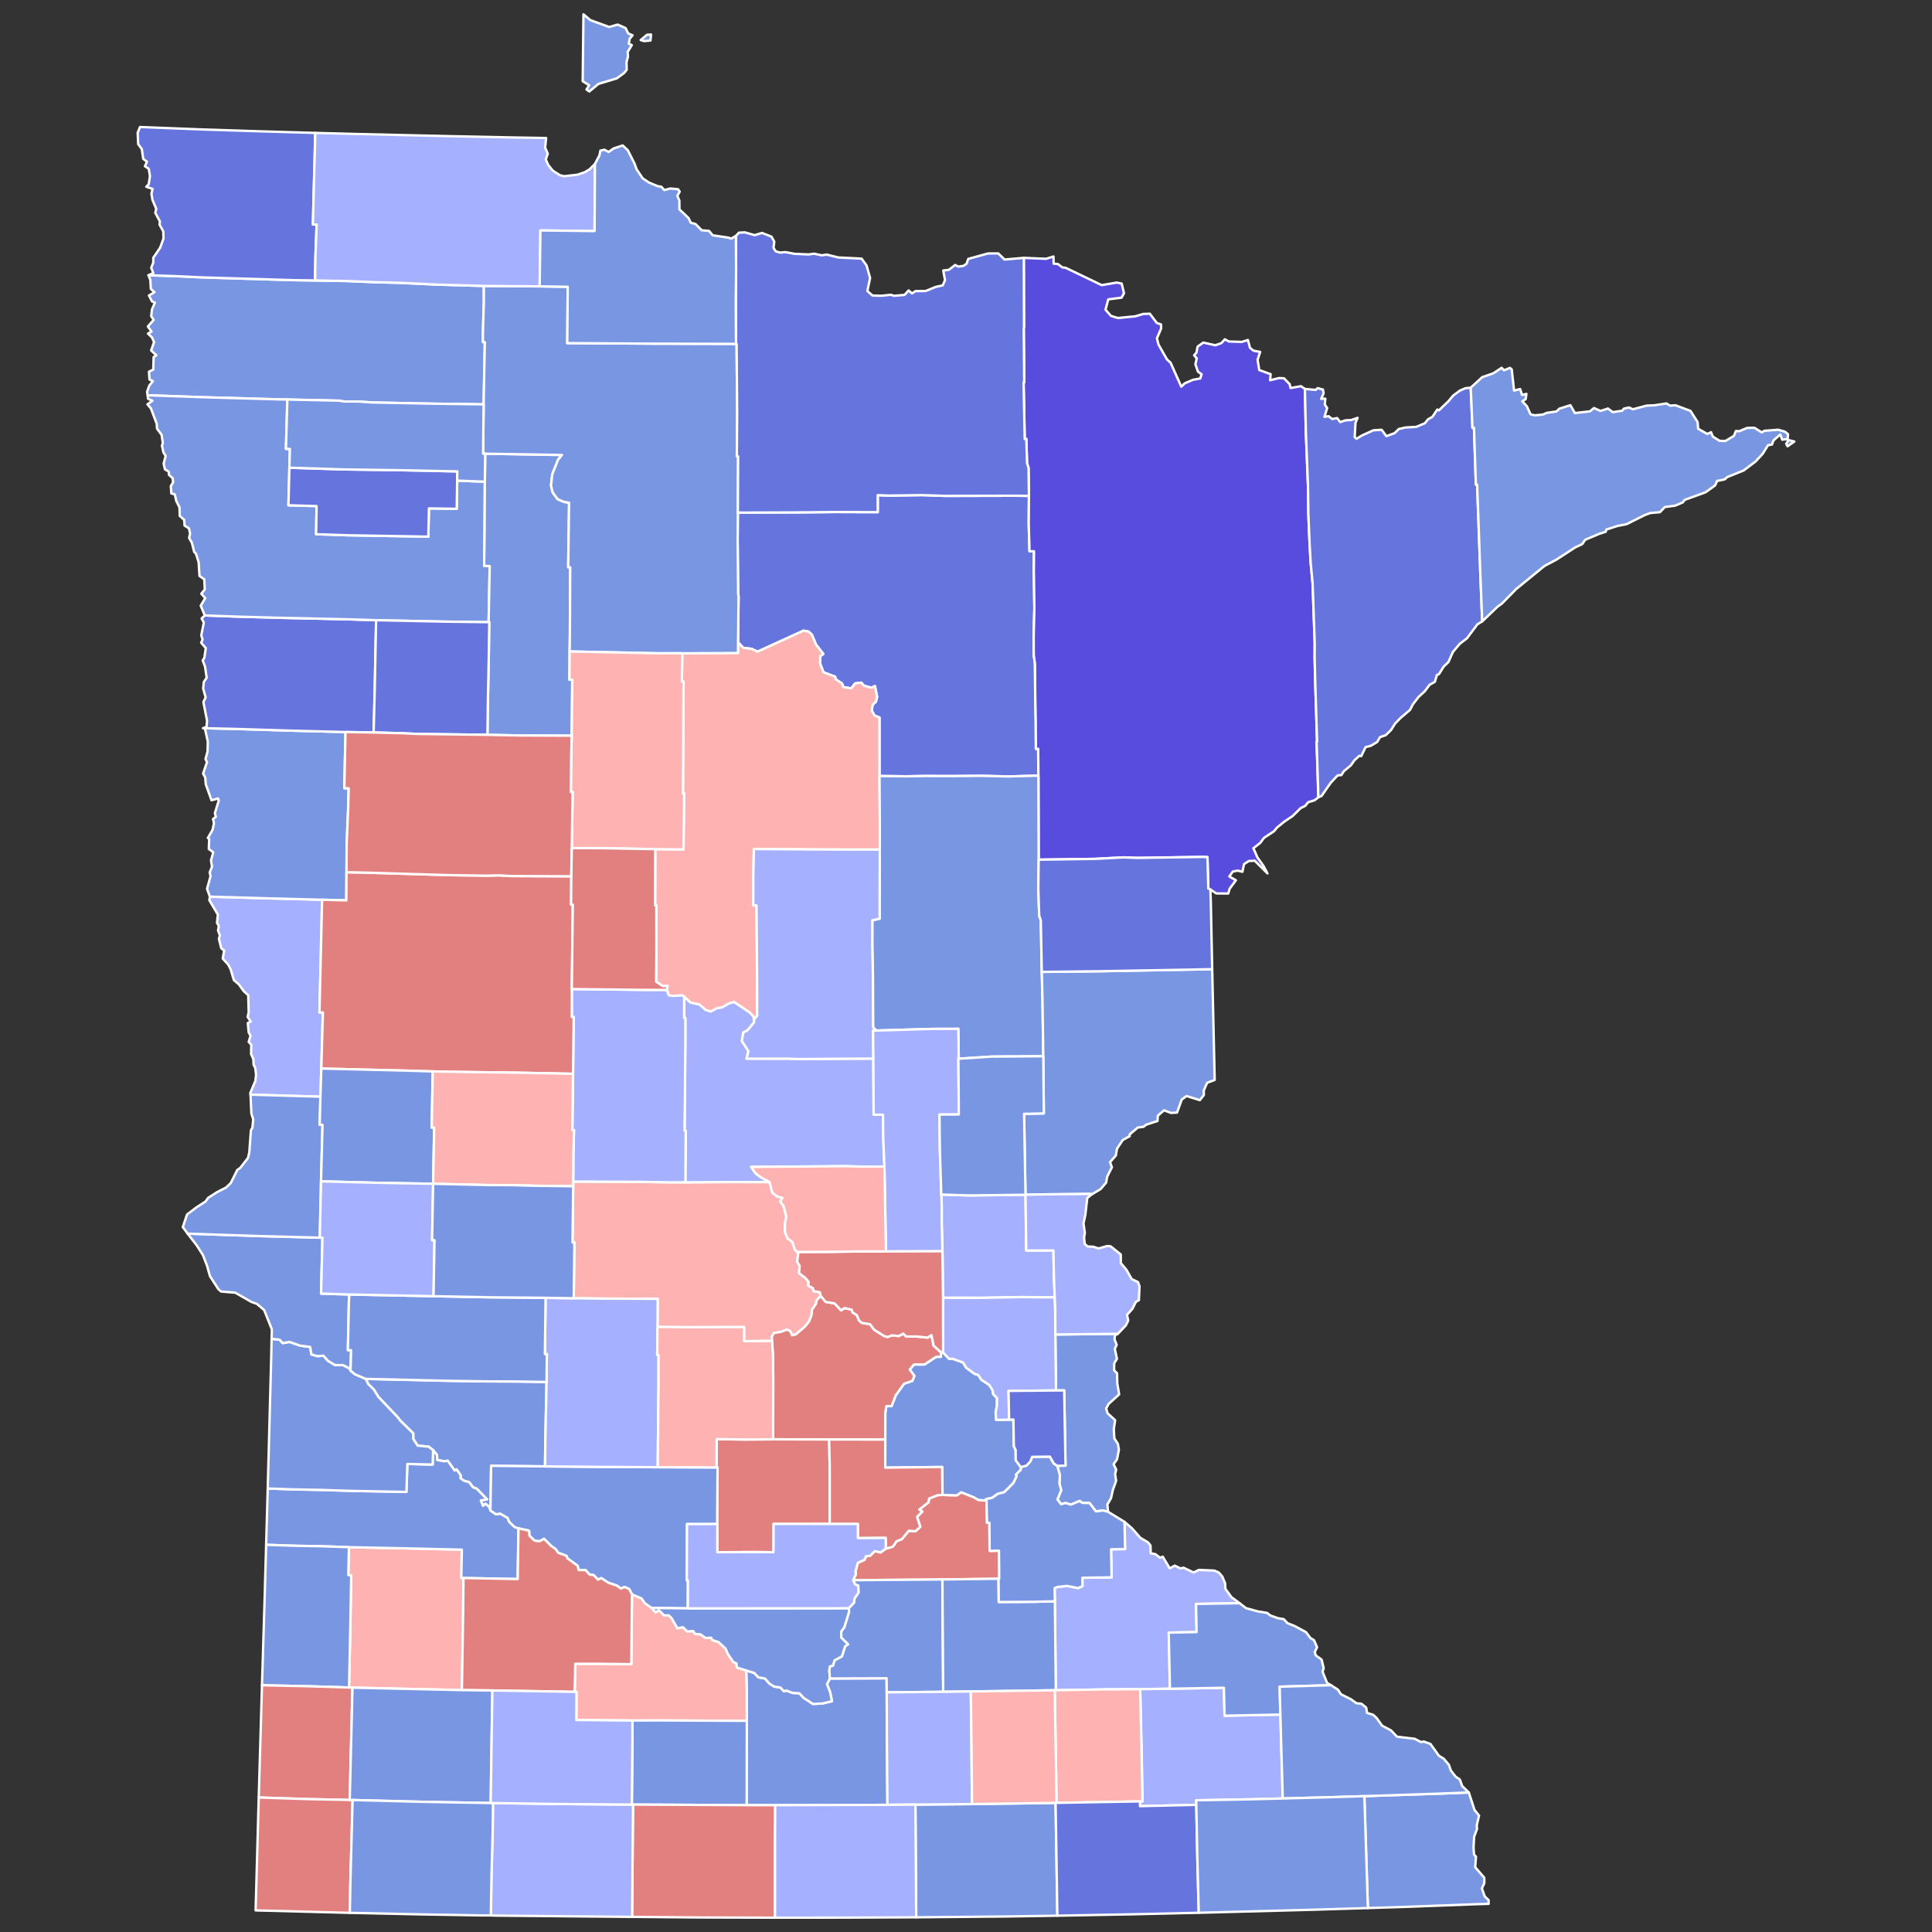 <?xml version="1.0" encoding="UTF-8" standalone="no"?>
<svg
   xmlns:dc="http://purl.org/dc/elements/1.1/"
   xmlns:cc="http://creativecommons.org/ns#"
   xmlns:rdf="http://www.w3.org/1999/02/22-rdf-syntax-ns#"
   xmlns:svg="http://www.w3.org/2000/svg"
   xmlns="http://www.w3.org/2000/svg"
   xmlns:sodipodi="http://sodipodi.sourceforge.net/DTD/sodipodi-0.dtd"
   xmlns:inkscape="http://www.inkscape.org/namespaces/inkscape"
   version="1.2"
   width="810"
   height="810"
   viewBox="0 0 810 810"
   stroke-linecap="round"
   stroke-linejoin="round"
   id="svg30475"
   sodipodi:docname="Minnesota_Attorney_General_election,_2010_results_by_county.svg"
   inkscape:version="0.92.3 (2405546, 2018-03-11)">
  <rect x="0" y="0" width="810" height="810" fill="#333333" stroke="none"/>
  <defs
     id="defs30479" />
  <sodipodi:namedview
     pagecolor="#ffffff"
     bordercolor="#666666"
     borderopacity="1"
     objecttolerance="10"
     gridtolerance="10"
     guidetolerance="10"
     inkscape:pageopacity="0"
     inkscape:pageshadow="2"
     inkscape:window-width="1849"
     inkscape:window-height="1953"
     id="namedview30477"
     showgrid="false"
     inkscape:zoom="1.08"
     inkscape:cx="374.01583"
     inkscape:cy="68.206985"
     inkscape:window-x="1954"
     inkscape:window-y="0"
     inkscape:window-maximized="0"
     inkscape:current-layer="Minnesota" />
  <g
     id="Minnesota"
     transform="translate(5,5)"
     stroke="white"
     stroke-width="1">
    <path
       d="M 304.34 209.91 328.62 209.83 345.15 209.66 363 209.72 362.99 202.59 367.64 202.78 381.5 202.57 391.25 202.9 420.46 202.83 426.39 202.9 426.3 214.48 426.63 226.12 428.51 226.12 428.44 234.41 428.67 249.97 428.38 261.72 428.41 269.54 428.93 273.42 429.01 285.45 429.24 297.26 429.31 308.96 430.26 308.95 430.36 320.19 417.89 320.53 406.42 320.27 394.46 320.37 382.64 320.34 375.04 320.47 363.74 320.35 363.72 295.82 361.65 294.98 360.48 292.96 360.86 290.42 362.23 289.22 362.73 287.13 361.82 282.64 360.36 283.34 357.17 282.46 356.1 281.21 353.56 281.51 351.88 283.6 348.66 283.1 347.98 281.52 345.31 279.76 345.16 278.73 340.27 276.86 338.82 273.22 338.95 270.01 340.18 269.18 337.07 265.18 335.37 261.08 333.97 259.79 331.86 259.42 312.59 268.23 310.16 267.04 306.6 266.61 304.43 264.28 304.65 245.08 304.47 244.08 304.27 221.69 304.34 209.91 Z"
       id="Itasca"
       fill="#b3c4db"
       style="fill:#6674de;fill-opacity:1" />
    <path
       d="M 307.86 695.35 311.23 696.4 312.93 698.21 315.74 698.74 317.55 700.82 319.6 702.1 322.22 702.51 323.64 704.08 324.72 703.74 327.23 704.76 330.14 704.9 331.91 706.82 335.88 709.4 339.95 709.17 343.8 708.23 343.06 704.52 341.71 701.08 342.94 698.71 366.72 698.62 366.76 704.52 366.85 724.64 367.06 751.69 320.01 751.83 308.05 751.81 308.11 716.47 308.1 704.64 307.86 695.35 Z"
       id="Blue Earth"
       fill="#b8e0da"
       style="fill:#7996e2;fill-opacity:1" />
    <path
       d="M 83 370.92 105.25 371.57 130.04 372.22 128.94 419.45 130.38 419.49 129.71 443 129.34 454.79 100.04 453.95 99.93 453.27 102.06 448.18 102.36 445.59 102.01 442.73 101.31 441.39 101.22 439.01 100.26 436.91 100.36 433.01 99.27 431.85 100.03 429.23 99.27 427.89 98.89 423.92 100.14 423.33 98.82 421.34 99.27 419.38 99.07 412.24 97.19 410.55 95.09 407.64 93.05 405.92 91.69 401.36 90.67 399.4 88.39 396.9 88.97 393.51 87.75 392.54 86.77 388.54 87.21 387.21 86.42 385.13 86.74 383.18 85.99 381.96 86.33 378.43 82.76 372.42 83 370.92 Z"
       id="Wilkin"
       fill="#b1e486"
       style="fill:#a5b0ff;fill-opacity:1" />
    <path
       d="M 235.31 492.34 235.32 490.37 263.26 490.49 275.06 490.68 282.35 490.68 300.72 490.56 317.66 490.6 318.8 495.05 320.93 496.68 323.03 497.23 322.13 498.72 323.52 500.64 324.66 505.04 324.07 508.05 324.13 511.69 325.24 514.23 327.25 515.74 328.22 518.9 329.3 519.89 329.67 520.65 329.21 523.94 330.26 525.67 330.03 528.81 332.59 530.72 334.01 532.4 333.88 534.01 335.83 535.08 336.03 536.29 338.71 536.76 339.08 538.33 337.31 540.23 337.18 541.52 335.4 544.17 335.28 546.28 334.17 549.11 332.47 551.19 328.65 554.46 327.05 554.81 326.43 553.22 325.05 552.43 322.47 553.36 319.48 553.88 318.63 555.32 318.66 557.18 306.96 557.32 306.95 551.38 282.42 551.44 270.66 551.31 270.75 539.55 247.27 539.44 235.54 539.3 235.82 515.91 235.02 515.9 235.31 492.34 Z"
       id="Stearns"
       fill="#cbdc93"
       style="fill:#ffb2b2;fill-opacity:1" />
    <path
       d="M 141.3 643.67 162.92 644.1 188.63 644.7 188.4 656.54 189.32 656.59 189.16 672.02 188.65 703.59 142.78 702.56 141.34 702.5 141.95 672.86 142.24 655.53 141.02 655.33 141.3 643.67 Z"
       id="Lyon"
       fill="#e4c9a0"
       style="fill:#ffb2b2;fill-opacity:1" />
    <path
       d="M 366.38 644.27 369.31 643.46 370.89 641.18 373.11 640.28 376.02 636.76 378.78 637 380.82 635.12 379.49 630.93 381.69 628.72 380.39 627.91 384.26 624.87 384.54 623.26 388.21 621.82 390.15 621.76 396.18 621.93 397.97 620.61 403.25 622.72 405.06 623.8 407.65 624.08 408.59 623.46 408.81 633.43 409.81 633.42 409.9 645.2 413.82 645.13 413.93 656.9 413.64 656.9 390.1 657.2 352.66 657.51 353.86 654.94 353.61 653.95 354.64 650.24 357.45 648.94 358.07 647.46 359.77 647.27 361.79 645.29 364.18 645.87 366.38 644.27 Z"
       id="Scott"
       fill="#94bbeb"
       style="fill:#e27f7f;fill-opacity:1" />
    <path
       d="M 235.94 704.32 236.19 692.56 246.55 692.56 259.69 692.7 259.96 663.44 264.03 665.2 265.35 667.13 268.19 669.14 269.9 670.99 271.24 670.09 273.46 672.27 275.32 672.21 276.55 673.36 279.01 677.65 281.35 677.22 283.11 679 285.63 678.81 286.42 680.07 288.57 680.16 290.83 681.72 293.17 681.63 293.68 682.63 296.21 683.42 299.16 686.12 300.08 688.27 302.4 691.78 303.75 692.34 303.93 694.11 307.86 695.35 308.1 704.64 308.11 716.47 272.01 716.3 260.14 716.34 236.65 716.12 236.7 704.34 235.94 704.32 Z"
       id="Brown"
       fill="#d8e9e9"
       style="fill:#ffb2b2;fill-opacity:1" />
    <path
       d="M 366.15 598.55 366.16 587.36 366.61 584.51 368.79 584.53 370.54 579.98 374.02 575.14 377.49 573.94 378.35 571.83 376.39 569.22 378.19 567.07 382.6 567.06 387.49 563.84 389.48 563.83 389.48 561.92 390.39 562.03 392.97 564.72 394.43 564.67 398.79 566.23 400.05 568.38 403.58 570.98 405.18 571.47 406.41 573.46 409.76 575.64 411.17 577.9 411.39 579.48 413.01 581.12 412.99 584.22 412.43 587.17 412.64 590.3 418.07 590.19 419.88 590.16 420.06 601.34 420.82 602.92 420.85 607.24 422.99 610.1 422.99 611.2 420.97 613.22 421.24 613.95 419.91 616.72 416.06 620.61 413.27 621.33 411 622.97 408.59 623.46 407.65 624.08 405.06 623.8 403.25 622.72 397.97 620.61 396.18 621.93 390.15 621.76 390.01 610.04 366.14 610.31 366.15 598.55 Z"
       id="Hennepin"
       fill="#cdec98"
       style="fill:#7996e2;fill-opacity:1" />
    <path
       d="M 148.34 573.1 183.04 573.91 198.66 574.15 212.35 574.2 224.14 574.4 223.66 598 223.5 609.79 200.91 609.55 200.62 628.28 199.99 626.68 198.54 625.48 197.49 626.32 196.57 624.07 199.19 623.6 194.83 619.12 193.31 618.58 191.73 616.42 189.47 615.8 188.06 614.76 188.14 613.55 186.42 611.05 185.61 611.53 182.7 607.42 181.24 607.65 178.27 607.1 178.21 605 176.57 602.99 174.76 601.54 170.1 601.08 168.25 598.29 168.24 595.93 162.92 590.71 161.63 589.07 153.59 580.62 151.78 577.63 149.39 575.29 148.34 573.1 Z"
       id="Chippewa"
       fill="#d5bca5"
       style="fill:#7996e2;fill-opacity:1" />
    <path
       d="M 57.25 110.4 68.19 110.75 79.9 111.3 117.89 112.45 127.09 112.58 140.76 112.83 152.78 113.33 162.61 113.57 178.29 114.33 197.85 114.88 197.86 121.63 197.47 134.44 197.48 138.41 198.27 138.42 197.77 164.53 176.27 164.24 151.06 163.74 145.16 163.34 139.16 163.33 137.26 162.98 115.48 162.5 112.51 162.46 80.11 161.54 56.92 160.72 56.66 159.31 57.55 156.74 59.09 154.8 57.68 154.11 57.45 150.84 59.26 149.95 59.41 144.71 60.55 143.95 58.37 141.94 59.59 138.41 58.71 136.46 57.04 134.86 58.54 134.01 56.99 131.87 59.42 129.13 58.39 127.54 58.71 124.76 59.95 121.86 58.75 121.4 57.45 118.88 59.78 117.5 58.24 116.14 58.04 112.39 57.25 110.4 Z"
       id="Marshall"
       fill="#dbe5d2"
       style="fill:#7996e2;fill-opacity:1" />
    <path
       d="M 438.26 609.55 441.72 609.48 441.17 577.94 437.73 577.96 437.46 554.5 463.67 554.2 462.42 554.88 462.27 556.53 463.17 558.84 462.38 560.49 463.28 564.67 462.14 566.56 462.11 569.55 463.33 570.73 463.44 575.05 464.21 579.61 459.81 583.58 458.75 585.53 459.35 587.52 462.53 590.42 461.96 594.15 462.2 598.1 463.67 600.3 464.1 602.79 463.32 606.8 461.88 608.87 462.96 611.14 462.52 613.01 462.94 615.86 461.55 619.75 460.8 623.12 459.26 625.78 459.58 628.84 457.38 628.27 454.48 628.67 451.78 625.14 448.81 625.11 447.64 624.3 443.94 625.82 441.79 625.14 439.87 625.66 438.34 623.64 439.9 619.81 439.16 616.86 439.37 613.45 438.26 609.55 Z"
       id="Washington"
       fill="#9a94d1"
       style="fill:#7996e2;fill-opacity:1" />
    <path
       d="M 107.25 619.06 118.15 619.43 130.03 619.66 141.82 620.05 165.4 620.49 165.78 608.77 176.4 609.02 176.57 602.99 178.21 605 178.27 607.1 181.24 607.65 182.7 607.42 185.61 611.53 186.42 611.05 188.14 613.55 188.06 614.76 189.47 615.8 191.73 616.42 193.31 618.58 194.83 619.12 199.19 623.6 196.57 624.07 197.49 626.32 198.54 625.48 199.99 626.68 200.62 628.28 202.99 629.89 204.64 629.56 207.82 631.36 208.43 632.93 210.67 635.15 212.37 635.77 212.05 657.02 189.32 656.59 188.4 656.54 188.63 644.7 162.92 644.1 141.3 643.67 129.47 643.27 119.63 643.1 106.58 642.67 107.25 619.06 Z"
       id="Yellow Medicine"
       fill="#e8ead8"
       style="fill:#7996e2;fill-opacity:1" />
    <path
       d="M 108.87 556.28 112.25 556.7 113.53 558.1 116.36 557.6 120.78 559.15 125.02 559.7 125.58 562.87 128.05 563.56 130.63 563.39 132.47 565.51 135.46 567.3 138.75 567.31 141.64 568.75 141.98 569.63 143.79 571.16 148.34 573.1 149.39 575.29 151.78 577.63 153.59 580.62 161.63 589.07 162.92 590.71 168.24 595.93 168.25 598.29 170.1 601.08 174.76 601.54 176.57 602.99 176.4 609.02 165.78 608.77 165.4 620.49 141.82 620.05 130.03 619.66 118.15 619.43 107.25 619.06 108.7 564.4 108.87 556.28 Z"
       id="Lac qui Parle"
       fill="#bbea90"
       style="fill:#7996e2;fill-opacity:1" />
    <path
       d="M 80.19 300.29 94.04 300.61 116.48 301.31 139.85 301.91 139.37 325.46 141.18 325.5 140.96 334.23 140.34 348.87 140.28 360.67 140.19 372.49 130.04 372.22 105.25 371.57 83 370.92 81.8 367.66 83.29 362.25 82.9 360.84 83.89 358.34 83.46 355.7 84.42 352.33 82.55 350.95 82.71 346.72 82.15 346.32 84.11 342.92 84.7 340.2 84.32 338.36 85.49 337.47 85.08 335.93 86.7 330.7 86.48 329.76 83.67 330.51 81.27 323.8 81.05 320.99 80.15 319.33 81.78 314.53 81.16 313.23 82.01 310.12 82.13 305.96 80.91 300.43 80.19 300.29 Z"
       id="Clay"
       fill="#cde2b7"
       style="fill:#7996e2;fill-opacity:1" />
    <path
       d="M 80.88 253.04 95.67 253.56 113.46 254.04 140.93 254.65 152.68 255.02 152.11 284.23 151.65 302.1 139.85 301.91 116.48 301.31 94.04 300.61 80.19 300.29 81.58 299.74 81.81 297.16 80.28 289.33 81.22 287.38 80.18 283.66 80.44 280.96 81.65 279.11 80.96 274.48 79.98 271.88 80.68 270.8 81.28 266.72 79.33 264.47 79.93 263.18 79.39 261.36 80.45 256.03 79.52 254.26 80.88 253.04 Z"
       id="Norman"
       fill="#c4e4e2"
       style="fill:#6674de;fill-opacity:1" />
    <path
       d="M 127.19 50.72 126.18 89.11 127.75 89.14 127.25 102.58 127.09 112.58 117.89 112.45 79.9 111.3 68.19 110.75 57.25 110.4 59.28 109.48 58.4 107.23 59.27 105.08 59.26 103.09 62.14 98.85 63.55 95 63.45 91.99 61.9 89.19 62.05 87.85 60.1 84.23 60.51 82.51 58.92 78.83 58.49 76.19 58.97 74.21 56.33 73.3 57.34 72.27 57.87 68.83 57.37 65.78 55.76 64.68 56.62 62.78 55.05 61.61 54.46 57.51 52.93 55.43 52.72 50.66 53.7 48.25 80.25 49.29 103.63 50.04 127.19 50.72 Z"
       id="Kittson"
       fill="#cee8ef"
       style="fill:#6674de;fill-opacity:1" />
    <path
       d="M 56.92 160.72 80.11 161.54 112.51 162.46 115.48 162.5 114.88 183.17 116.55 183.22 116.33 191.09 115.93 206.84 127.74 207.18 127.52 218.97 141.16 219.42 174.57 219.99 174.84 208.15 186.49 208.32 186.67 196.5 198.28 196.95 198.16 217.57 197.99 232.25 200.32 232.3 199.86 255.85 181.84 255.63 152.68 255.02 140.93 254.65 113.46 254.04 95.67 253.56 80.88 253.04 79.15 248.93 81.05 245.78 79.41 243.93 80.86 242.12 80.64 237.87 78.64 236.47 78.27 230.64 77.13 227.07 76.43 226.44 75.44 222.53 74.29 220.51 74.69 218.73 74.24 216.53 72.37 215.34 72.25 212.99 70.36 211.3 70.25 207.71 68.9 205.02 68.28 202.25 66.84 201.88 66.61 198.83 67.57 197.21 67.38 195.49 65.79 194.02 65.81 192.77 64.16 191.78 63.61 189.41 64.45 186.14 63.52 184.67 62.9 181.85 63.26 180.7 62.75 177.28 60.83 174.72 60.72 172.71 58.26 166.21 56.82 164.53 58.9 162.99 57.06 162.18 56.92 160.72 Z"
       id="Polk"
       fill="#c7d5e6"
       style="fill:#7996e2;fill-opacity:1" />
    <path
       d="M 281.85 412.79 284.48 415.28 288.21 416.11 290.96 418.46 292.97 419.05 295.5 417.7 297.76 417.31 300.61 415.66 302.79 415.07 309.33 419.47 310.9 421.13 311.11 422.5 311.14 423.65 308.33 427.06 306.66 427.85 306.01 431.41 308.79 435.72 307.99 438.84 325.53 438.85 329.94 439 361.15 438.8 361.28 462.31 365.2 462.37 365.3 472.24 365.8 484.1 356.02 484.1 349.28 483.93 309.95 484.24 311.71 486.86 313.85 488.51 317.66 490.6 300.72 490.56 282.35 490.68 282.5 469.14 282 469.05 282.17 453.8 282.34 429.7 282.33 421.77 281.82 421.74 281.85 412.79 Z"
       id="Morrison"
       fill="#bce4ec"
       style="fill:#a5b0ff;fill-opacity:1" />
    <path
       d="M 223.5 609.79 245.17 609.99 270.76 610.13 295.4 610.22 295.85 610.22 295.74 633.96 283.04 633.98 282.95 657.61 283.43 657.61 283.38 669.31 268.19 669.14 265.35 667.13 264.03 665.2 259.96 663.44 258.76 661.2 256.84 660.36 255.27 661.02 253.7 659.81 249.99 658.54 247.11 656.64 245.68 657.27 243.89 655.38 242.21 655.16 240.46 653.26 237.6 653.26 237.14 651.42 232.89 648.36 232.49 647.3 229.05 646.02 227.98 644.48 226.05 643.14 223.1 640.16 221.16 641.22 219.07 640.89 216.96 638.86 216.82 636.76 212.37 635.77 210.67 635.15 208.43 632.93 207.82 631.36 204.64 629.56 202.99 629.89 200.62 628.28 200.91 609.55 223.5 609.79 Z"
       id="Renville"
       fill="#f3d7d4"
       style="fill:#7996e2;fill-opacity:1" />
    <path
       d="M 424.23 103.11 433.56 103.5 436.68 102.54 436.75 105.54 438.58 105.7 440.37 107.1 441.75 107.27 456.89 114.54 463.2 113.47 465.27 113.89 466.24 117.92 465.23 119.79 459.64 120.52 458.49 124.86 460.76 127.42 463.66 128.33 470.91 127.62 474.36 126.62 477.06 126.53 480.01 130.42 481.76 131 481.8 132.77 480.05 136.8 480.72 139.49 484.3 145.75 485.75 147.02 490.26 157.12 491.68 155.72 495.13 154.25 498.2 153.67 498.79 151.96 497.25 150.81 496.17 147.7 496.74 145.27 495.64 143.94 496.6 142.89 497.11 140.3 499.49 138.62 504.54 139.76 507.08 138.84 508.51 137.25 510.22 138.18 515.66 138.34 518.19 137.54 519.07 140.84 520.52 142.01 523.32 142.54 522.25 145.82 522.95 150.14 527.73 151.87 527.5 154.41 531.28 153.5 533.31 153.6 535.7 156.05 536.07 157.68 540.46 156.91 542.08 158.06 542.51 176.63 543.38 198.52 543.53 210.32 544.06 223.03 544.5 230.85 545.32 239.65 546.2 264.59 546.17 270.58 546.46 282.44 547.2 305.92 547 305.9 547.74 329.26 546.15 330.52 543.44 331.34 542.2 332.88 540.3 333.81 537.03 337.05 533.39 339.52 530.39 341.97 529.18 343.46 524.88 346.32 523.4 348.35 520.48 350.63 522.19 354.5 524.75 358.09 526.38 361.17 521.05 355.85 518.53 356 516.58 357.28 515.88 360.5 513.91 360.01 511.89 360.39 510.39 362.46 513.16 364.06 510.54 367.58 509.95 369.61 504.94 369.58 502.45 367.9 501.59 367.52 501.23 354.34 499.22 354.27 471.78 354.68 465.93 354.46 454.05 355.09 430.47 355.42 430.36 320.19 430.26 308.95 429.31 308.96 429.24 297.26 429.01 285.45 428.93 273.42 428.41 269.54 428.38 261.72 428.67 249.97 428.44 234.41 428.51 226.12 426.63 226.12 426.3 214.48 426.39 202.9 426.21 191.14 425.6 189.2 425.29 179.03 424.62 179.06 424.14 155.36 424.41 155.36 424.21 132.78 424.32 132.04 424.23 103.11 Z"
       id="St. Louis"
       fill="#cee9e7"
       style="fill:#584cde;fill-opacity:1" />
    <path
       d="M 129.08 513.9 130.19 513.91 129.61 537.34 141.47 537.72 141.28 540.49 140.85 561.05 142.2 561.09 141.98 569.63 141.64 568.75 138.75 567.31 135.46 567.3 132.47 565.51 130.63 563.39 128.05 563.56 125.58 562.87 125.02 559.7 120.78 559.15 116.36 557.6 113.53 558.1 112.25 556.7 108.87 556.28 108.97 552.33 105.75 544.24 102.69 541.64 100.41 540.84 93.66 536.98 87.69 536.47 86.56 535.51 83.02 530.02 81.81 525.68 80.07 521.19 77.48 517.13 73.67 512.21 104.53 513.25 129.08 513.9 Z"
       id="Big Stone"
       fill="#e8c7b1"
       style="fill:#7996e2;fill-opacity:1" />
    <path
       d="M 339.08 538.33 341.15 540.81 344.92 541.47 347.68 544.39 348.98 543.4 352.03 544.05 352.48 545.28 354.24 546.38 355.18 548.61 356.29 549.59 359.78 550.18 361.51 552.51 365.7 555.15 367.16 555.55 368.94 554.86 371.85 555.14 373.7 554.12 374.9 555.32 379.7 555.36 383.9 555.8 385.49 554.74 386.44 559.19 389.48 561.92 389.48 563.83 387.49 563.84 382.6 567.06 378.19 567.07 376.39 569.22 378.35 571.83 377.49 573.94 374.02 575.14 370.54 579.98 368.79 584.53 366.61 584.51 366.16 587.36 366.15 598.55 342.61 598.51 319.14 598.44 319.18 573.04 319.08 563.23 318.66 557.18 318.63 555.32 319.48 553.88 322.47 553.36 325.05 552.43 326.43 553.22 327.05 554.81 328.65 554.46 332.47 551.19 334.17 549.11 335.28 546.28 335.4 544.17 337.18 541.52 337.31 540.23 339.08 538.33 Z"
       id="Wright"
       fill="#f4ddd3"
       style="fill:#e27f7f;fill-opacity:1" />
    <path
       d="M 542.08 158.06 546.56 158.47 547.46 157.72 549.65 158.33 549.93 159.9 548.9 162.22 550.65 162.15 550.43 164.61 551.42 166.07 550.29 169.77 552.02 169.49 553.51 170.67 555.61 170.29 556.89 171.97 559.13 171.22 561.52 171.1 564.18 170.18 563.3 172.24 562.97 178.29 563.75 178.96 565.96 177.59 570.79 175.41 574.27 175.19 576.24 177.86 579.7 176.59 581.48 174.85 584.26 174.23 588.79 173.96 592.38 172.45 593.7 170.79 595.53 169.77 597.59 166.71 598.26 167.05 602.24 163.24 604.23 160.87 607.06 158.76 609.35 157.77 611.61 157.52 612.34 174.38 612.98 174.35 613.77 198.19 614.3 198.2 615.69 236.96 616.42 255.53 614.4 256.75 610.03 262.61 607 264.93 604.1 268.39 602.28 272.54 600.27 274.46 598.29 277.65 597.44 277.98 596.57 280.84 594.35 282.12 592.34 284.8 589.75 287.19 587.35 290.31 586.16 292.63 582.22 295.97 579.91 298.34 578.2 301.06 575.95 303.24 573.6 304.04 572.36 306.11 569.72 307.67 567.53 308.23 565.7 312.02 564.92 311.86 562.8 313.81 561.38 315.85 558.4 318.34 557.4 319.94 555.79 320.1 552.88 323.23 549.07 328.7 547.74 329.26 547 305.9 547.2 305.92 546.46 282.44 546.17 270.58 546.2 264.59 545.32 239.65 544.5 230.85 544.06 223.03 543.53 210.32 543.38 198.52 542.51 176.63 542.08 158.06 Z"
       id="Lake"
       fill="#b6a8f0"
       style="fill:#6674de;fill-opacity:1" />
    <path
       d="M 260.14 716.34 272.01 716.3 308.11 716.47 308.05 751.81 260.39 751.58 259.91 751.58 260.14 724.19 260.14 716.34 Z"
       id="Watonwan"
       fill="#e7d5a7"
       style="fill:#7996e2;fill-opacity:1" />
    <path
       d="M 743.87 181.06 744.85 179.5 747.28 180.11 744.45 182.1 743.87 181.06 Z M 611.61 157.52 616.44 153.12 621.08 151.51 624.57 149.21 625.56 150.25 628.03 149.24 628.8 149.88 629.78 158.76 632.33 158.1 633.13 160.57 634.96 160.14 634.64 162.34 633.23 163.26 635.14 165.27 636.67 168.71 638.52 169.13 641.94 168.78 643.47 168.1 647.53 167.51 648.82 166.32 653.39 164.88 655.28 168.17 661.59 167.46 663.28 166.06 666.01 167.29 669.16 166.28 671.14 167.8 675.1 167.2 675.82 166.32 678.02 165.84 679.54 166.6 685.35 165.06 688.61 164.92 693.67 164.14 695.21 165.07 697.44 164.91 703.76 167.28 706.73 171.97 706.95 174.76 710.8 176.95 712.36 176.2 713.1 178.04 715.94 179.81 718.33 179.91 721.94 177.76 722.79 175.7 724.15 175.8 727.47 174.42 730.53 174.34 733.62 176.29 734.72 175.61 740.51 175.17 743.33 175.98 744.65 177.05 744.48 179.04 742.21 179.35 741.37 177.16 738.54 179.66 737.91 181.37 736.24 181.68 733.97 185.32 731.01 188.5 726.06 192.23 719.1 195.04 718.1 195.98 714.89 196.66 714.08 198.5 710.08 201.38 701.32 204.57 700.5 205.64 697.28 207.01 692.99 207.58 690.95 209.73 686.98 210.08 684.75 210.86 676.88 214.79 673.11 215.51 668.47 217.02 668.19 217.96 665.53 218.79 659.57 221.32 658.35 223.12 655.33 224.55 647.64 229.56 642.5 232.3 630.62 242 624.67 248.06 622.78 249.43 616.42 255.53 615.69 236.96 614.3 198.2 613.77 198.19 612.98 174.35 612.34 174.38 611.61 157.52 Z"
       id="Cook"
       fill="#f1c9ad"
       style="fill:#7996e2;fill-opacity:1" />
    <path
       d="M 268.19 669.14 283.38 669.31 343.08 669.29 350.85 669.24 351.02 670.77 349 677.34 347.69 679.07 347.74 681.56 350.61 684.4 349.39 685.2 347.99 689.5 344.94 691.12 344.27 693.38 343.02 693.66 342.7 695.26 342.94 698.71 341.71 701.08 343.06 704.52 343.8 708.23 339.95 709.17 335.88 709.4 331.91 706.82 330.14 704.9 327.23 704.76 324.72 703.74 323.64 704.08 322.22 702.51 319.6 702.1 317.55 700.82 315.74 698.74 312.93 698.21 311.23 696.4 307.86 695.35 303.93 694.11 303.75 692.34 302.4 691.78 300.08 688.27 299.16 686.12 296.21 683.42 293.68 682.63 293.17 681.63 290.83 681.72 288.57 680.16 286.42 680.07 285.63 678.81 283.11 679 281.35 677.22 279.01 677.65 276.55 673.36 275.32 672.21 273.46 672.27 271.24 670.09 269.9 670.99 268.19 669.14 Z"
       id="Nicollet"
       fill="#a5a7e4"
       style="fill:#7996e2;fill-opacity:1" />
    <path
       d="M 189.32 656.59 212.05 657.02 212.37 635.77 216.82 636.76 216.96 638.86 219.07 640.89 221.16 641.22 223.1 640.16 226.05 643.14 227.98 644.48 229.05 646.02 232.49 647.3 232.89 648.36 237.14 651.42 237.6 653.26 240.46 653.26 242.21 655.16 243.89 655.38 245.68 657.27 247.11 656.64 249.99 658.54 253.7 659.81 255.27 661.02 256.84 660.36 258.76 661.2 259.96 663.44 259.69 692.7 246.55 692.56 236.19 692.56 235.94 704.32 201.43 703.74 188.65 703.59 189.16 672.02 189.32 656.59 Z"
       id="Redwood"
       fill="#c6edcf"
       style="fill:#e27f7f;fill-opacity:1" />
    <path
       d="M 106.58 642.67 119.63 643.1 129.47 643.27 141.3 643.67 141.02 655.33 142.24 655.53 141.95 672.86 141.34 702.5 125.13 701.99 104.84 701.55 105.93 665.83 106.58 642.67 Z"
       id="Lincoln"
       fill="#abe3a6"
       style="fill:#7996e2;fill-opacity:1" />
    <path
       d="M 269.72 351.01 281.56 351.11 281.83 327.63 281.34 327.63 281.59 280.75 280.86 280.74 281.04 268.9 304.41 268.76 304.43 264.28 306.6 266.61 310.16 267.04 312.59 268.23 331.86 259.42 333.97 259.79 335.37 261.08 337.07 265.18 340.18 269.18 338.95 270.01 338.82 273.22 340.27 276.86 345.16 278.73 345.31 279.76 347.98 281.52 348.66 283.1 351.88 283.6 353.56 281.51 356.1 281.21 357.17 282.46 360.36 283.34 361.82 282.64 362.73 287.13 362.23 289.22 360.86 290.42 360.48 292.96 361.65 294.98 363.72 295.82 363.74 320.35 363.87 339.47 363.86 351.19 342.17 351.17 311.08 350.96 310.81 362.76 310.82 374.55 312.17 374.6 312.43 405.15 312.46 420.86 311.11 422.5 310.9 421.13 309.33 419.47 302.79 415.07 300.61 415.66 297.76 417.31 295.5 417.7 292.97 419.05 290.96 418.46 288.21 416.11 284.48 415.28 281.85 412.79 280.79 412.31 277.22 412.58 275.35 412.26 274.55 410.04 274.86 408.33 272.87 408.45 270.09 406.55 270.22 392.34 270.18 374.62 269.67 374.56 269.72 351.01 Z"
       id="Cass"
       fill="#8e94e1"
       style="fill:#ffb2b2;fill-opacity:1" />
    <path
       d="M 350.85 669.24 353.03 666.93 353.31 665.06 354.92 662.75 354.82 659.76 353.57 659.36 352.66 657.51 390.1 657.2 390.44 704.3 366.76 704.52 366.72 698.62 342.94 698.71 342.7 695.26 343.02 693.66 344.27 693.38 344.94 691.12 347.99 689.5 349.39 685.2 350.61 684.4 347.74 681.56 347.69 679.07 349 677.34 351.02 670.77 350.85 669.24 Z"
       id="Le Sueur"
       fill="#c6a2a0"
       style="fill:#7996e2;fill-opacity:1" />
    <path
       d="M 260.39 751.58 308.05 751.81 320.01 751.83 319.93 765.64 319.93 799 288.47 798.91 260.02 798.66 260.39 751.58 Z"
       id="Martin"
       fill="#a0abe9"
       style="fill:#e27f7f;fill-opacity:1" />
    <path
       d="M 389.63 495.82 401.47 496.19 424.94 495.9 425.25 519.28 436.65 519.25 436.88 531 437.21 538.94 423.52 538.81 405.9 539.12 390.37 539.11 390.13 519.6 389.82 507.9 389.82 500.09 389.63 495.82 Z"
       id="Isanti"
       fill="#9fc4c7"
       style="fill:#a5b0ff;fill-opacity:1" />
    <path
       d="M 437.26 666.35 437.15 660.84 438.39 660.32 442.45 659.9 447.01 660.83 448.83 659.97 448.79 656.48 461.05 656.31 460.83 644.55 466.69 644.47 466.47 633.06 469.53 635.7 473.12 639.75 476.31 641.63 477.35 642.97 477.44 646.22 479.38 646.58 481.34 648.06 482.51 647.67 485.41 652.53 487.54 651.41 489.95 652.59 491.18 652.26 495.46 654.27 497.59 653.19 504.15 653.47 505.97 654.27 507.46 655.98 508.65 658.87 508.73 661.07 511.29 664.62 514.73 667.16 496.45 667.46 496.68 679.25 485 679.48 485.5 703.01 473.02 703.19 459.54 703.27 437.66 703.64 437.26 666.35 Z"
       id="Goodhue"
       fill="#d5d6f7"
       style="fill:#a5b0ff;fill-opacity:1" />
    <path
       d="M 363.86 351.19 363.87 339.47 363.74 320.35 375.04 320.47 382.64 320.34 394.46 320.37 406.42 320.27 417.89 320.53 430.36 320.19 430.47 355.42 430.32 367.63 430.69 378.9 431.36 380.82 431.78 402.47 432.07 414.28 432.4 437.84 410.83 437.98 396.81 438.88 396.94 437.81 396.79 426.34 386 426.37 362.4 427.06 361.03 425.7 360.97 403.44 360.71 391.67 360.72 380.84 363.83 380.13 363.79 374.66 363.86 351.19 Z"
       id="Aitkin"
       fill="#c7f1bc"
       style="fill:#7996e2;fill-opacity:1" />
    <path
       d="M 104.84 701.55 125.13 701.99 141.34 702.5 142.78 702.56 141.62 749.64 123.89 749.28 103.48 748.61 104.84 701.55 Z"
       id="Pipestone"
       fill="#ccdfe7"
       style="fill:#e27f7f;fill-opacity:1" />
    <path
       d="M 472.91 750.24 473.99 750.21 473.65 731.13 473.02 703.19 485.5 703.01 508.12 702.61 508.4 714.31 531.8 713.84 532.8 749.02 520.09 749.35 496.51 749.78 496.55 751.7 472.96 752.23 472.91 750.24 Z"
       id="Olmsted"
       fill="#cad1f8"
       style="fill:#a5b0ff;fill-opacity:1" />
    <path
       d="M 390.1 657.2 413.64 656.9 413.74 666.65 428.49 666.56 437.26 666.35 437.66 703.64 437.2 703.65 402.02 704.15 390.44 704.3 390.1 657.2 Z"
       id="Rice"
       fill="#f1c1ac"
       style="fill:#7996e2;fill-opacity:1" />
    <path
       d="M 223.74 539.11 235.54 539.3 247.27 539.44 270.75 539.55 270.66 551.31 270.54 563.1 271.11 563.1 271.1 574.71 270.76 610.13 245.17 609.99 223.5 609.79 223.66 598 224.14 574.4 224.27 562.71 223.45 562.7 223.74 539.11 Z"
       id="Kandiyohi"
       fill="#a0eaa0"
       style="fill:#a5b0ff;fill-opacity:1" />
    <path
       d="M 378.79 751.58 402.51 751.37 437.56 750.87 438.31 798.16 417.4 798.49 379.13 798.84 378.79 751.58 Z"
       id="Freeborn"
       fill="#e9dec5"
       style="fill:#7996e2;fill-opacity:1" />
    <path
       d="M 319.14 598.44 342.61 598.51 342.87 610.28 342.88 633.92 319.33 633.9 319.27 645.77 311.4 645.71 295.73 645.78 295.74 633.96 295.85 610.22 295.4 610.22 295.49 598.36 307.34 598.52 319.14 598.44 Z"
       id="McLeod"
       fill="#cfdbb3"
       style="fill:#e27f7f;fill-opacity:1" />
    <path
       d="M 103.48 748.61 123.89 749.28 141.62 749.64 142.83 749.67 141.88 785.14 141.67 796.97 102.17 795.94 103.48 748.61 Z"
       id="Rock"
       fill="#dbf1e7"
       style="fill:#e27f7f;fill-opacity:1" />
    <path
       d="M 141.47 537.72 176.76 538.43 200.33 538.9 223.74 539.11 223.45 562.7 224.27 562.71 224.14 574.4 212.35 574.2 198.66 574.15 183.04 573.91 148.34 573.1 143.79 571.16 141.98 569.63 142.2 561.09 140.85 561.05 141.28 540.49 141.47 537.72 Z"
       id="Swift"
       fill="#b1d9cd"
       style="fill:#7996e2;fill-opacity:1" />
    <path
       d="M 437.2 703.65 437.66 703.64 459.54 703.27 473.02 703.19 473.65 731.13 473.99 750.21 472.91 750.24 437.91 750.86 437.79 739.04 437.2 703.65 Z"
       id="Dodge"
       fill="#8cd4d9"
       style="fill:#ffb2b2;fill-opacity:1" />
    <path
       d="M 142.78 702.56 188.65 703.59 201.43 703.74 200.72 750.93 172.23 750.43 142.83 749.67 141.62 749.64 142.78 702.56 Z"
       id="Murray"
       fill="#e8e1ac"
       style="fill:#7996e2;fill-opacity:1" />
    <path
       d="M 116.33 191.09 139.02 191.8 163.26 192.14 186.72 192.63 186.67 196.5 186.49 208.32 174.84 208.15 174.57 219.99 141.16 219.42 127.52 218.97 127.74 207.18 115.93 206.84 116.33 191.09 Z"
       id="Red Lake"
       fill="#f5e3cd"
       style="fill:#6674de;fill-opacity:1" />
    <path
       d="M 198.42 185.21 230.61 185.76 228.97 187.73 226.55 193.81 226.01 198.57 226.71 201.46 228.81 204.28 231.29 205.37 233.6 205.79 233.22 232.8 234.07 232.82 233.92 262.23 233.82 268.14 233.72 279.97 234.93 280 234.7 303.44 213.36 303.35 199.36 303.08 199.51 291.28 199.93 269.7 200.12 255.83 199.86 255.85 200.32 232.3 197.99 232.25 198.16 217.57 198.28 196.95 198.42 185.21 Z"
       id="Clearwater"
       fill="#c8e9c4"
       style="fill:#7996e2;fill-opacity:1" />
    <path
       d="M 390.37 539.11 405.9 539.12 423.52 538.81 437.21 538.94 437.4 543.93 437.46 554.5 437.73 577.96 417.84 578.15 418.07 590.19 412.64 590.3 412.43 587.17 412.99 584.22 413.01 581.12 411.39 579.48 411.17 577.9 409.76 575.64 406.41 573.46 405.18 571.47 403.58 570.98 400.05 568.38 398.79 566.23 394.43 564.67 392.97 564.72 390.39 562.03 390.37 539.11 Z"
       id="Anoka"
       fill="#f1f2cb"
       style="fill:#a5b0ff;fill-opacity:1" />
    <path
       d="M 408.59 623.46 411 622.97 413.27 621.33 416.06 620.61 419.91 616.72 421.24 613.95 420.97 613.22 422.99 611.2 422.99 610.1 425.36 609.45 427.01 607.63 427.74 605.79 435.16 605.7 436.83 608.61 438.26 609.55 439.37 613.45 439.16 616.86 439.9 619.81 438.34 623.64 439.87 625.66 441.79 625.14 443.94 625.82 447.64 624.3 448.81 625.11 451.78 625.14 454.48 628.67 457.38 628.27 459.58 628.84 466.47 633.06 466.69 644.47 460.83 644.55 461.05 656.31 448.79 656.48 448.83 659.97 447.01 660.83 442.45 659.9 438.39 660.32 437.15 660.84 437.26 666.35 428.49 666.56 413.74 666.65 413.64 656.9 413.93 656.9 413.82 645.13 409.9 645.2 409.81 633.42 408.81 633.43 408.59 623.46 Z"
       id="Dakota"
       fill="#c9dfd9"
       style="fill:#7996e2;fill-opacity:1" />
    <path
       d="M 432.4 437.84 432.07 414.28 431.78 402.47 455.88 402.2 503.22 401.33 504.26 447.78 501.09 448.97 499.7 452.15 499.72 454.11 498.03 456.24 492.46 454.51 490.45 456 488.48 461.45 485.97 461.6 483.02 460.5 480.44 462.75 480.29 464.97 475.54 466.54 474.44 467.41 472 467.74 468.65 470.57 468.62 471.35 465.71 472.96 463.29 476.64 462.84 479.43 460.39 482.23 461.17 484.39 459.19 488.31 458.76 490.81 456.41 493.56 452.75 495.72 452.21 495.56 431.8 495.76 424.94 495.9 424.36 461.98 432.63 461.81 432.4 437.84 Z"
       id="Pine"
       fill="#e0e6ec"
       style="fill:#7996e2;fill-opacity:1" />
    <path
       d="M 201.69 750.93 228.37 751.33 259.91 751.58 260.39 751.58 260.02 798.66 202.82 798.13 200.79 798.05 201.06 781.41 201.56 762.73 201.69 750.93 Z"
       id="Jackson"
       fill="#abea9a"
       style="fill:#a5b0ff;fill-opacity:1" />
    <path
       d="M 234.74 409.66 265.18 410.01 274.55 410.04 275.35 412.26 277.22 412.58 280.79 412.31 281.85 412.79 281.82 421.74 282.33 421.77 282.34 429.7 282.17 453.8 282 469.05 282.5 469.14 282.35 490.68 275.06 490.68 263.26 490.49 235.32 490.37 235.4 478.57 235.65 468.79 234.95 468.76 235.25 445.19 235.53 421.39 234.73 421.38 234.74 409.66 Z"
       id="Todd"
       fill="#ddefea"
       style="fill:#a5b0ff;fill-opacity:1" />
    <path
       d="M 342.61 598.51 366.15 598.55 366.14 610.31 390.01 610.04 390.15 621.76 388.21 621.82 384.54 623.26 384.26 624.87 380.39 627.91 381.69 628.72 379.49 630.93 380.82 635.12 378.78 637 376.02 636.76 373.11 640.28 370.89 641.18 369.31 643.46 366.38 644.27 366.34 639.77 354.67 639.85 354.66 633.93 342.88 633.92 342.87 610.28 342.61 598.51 Z"
       id="Carver"
       fill="#b1dec6"
       style="fill:#e27f7f;fill-opacity:1" />
    <path
       d="M 142.83 749.67 172.23 750.43 200.72 750.93 201.69 750.93 201.56 762.73 201.06 781.41 200.79 798.05 197.37 798.05 171.63 797.62 141.67 796.97 141.88 785.14 142.83 749.67 Z"
       id="Nobles"
       fill="#cbe8db"
       style="fill:#7996e2;fill-opacity:1" />
    <path
       d="M 437.73 577.96 441.17 577.94 441.72 609.48 438.26 609.55 436.83 608.61 435.16 605.7 427.74 605.79 427.01 607.63 425.36 609.45 422.99 610.1 420.85 607.24 420.82 602.92 420.06 601.34 419.88 590.16 418.07 590.19 417.84 578.15 437.73 577.96 Z"
       id="Ramsey"
       fill="#b0d0de"
       style="fill:#6674de;fill-opacity:1" />
    <path
       d="M 197.85 114.88 221.26 115.06 233.03 115.24 232.83 138.85 268.19 139.08 303.57 139.17 303.83 139.17 304.06 167.74 303.93 186.31 304.46 186.31 304.34 209.91 304.27 221.69 304.47 244.08 304.65 245.08 304.43 264.28 304.41 268.76 281.04 268.9 270.11 268.88 233.82 268.14 233.92 262.23 234.07 232.82 233.22 232.8 233.6 205.79 231.29 205.37 228.81 204.28 226.71 201.46 226.01 198.57 226.55 193.81 228.97 187.73 230.61 185.76 198.42 185.21 197.54 185.19 197.77 164.53 198.27 138.42 197.48 138.41 197.47 134.44 197.86 121.63 197.85 114.88 Z"
       id="Beltrami"
       fill="#dedfee"
       style="fill:#7996e2;fill-opacity:1" />
    <path
       d="M 366.76 704.52 390.44 704.3 402.02 704.15 402.3 727.78 402.51 751.37 378.79 751.58 367.06 751.69 366.85 724.64 366.76 704.52 Z"
       id="Waseca"
       fill="#f1dcdb"
       style="fill:#a5b0ff;fill-opacity:1" />
    <path
       d="M 152.68 255.02 181.84 255.63 199.86 255.85 200.12 255.83 199.93 269.7 199.51 291.28 199.36 303.08 170.03 302.71 163.49 302.4 151.65 302.1 152.11 284.23 152.68 255.02 Z"
       id="Mahnomen"
       fill="#e9a987"
       style="fill:#6674de;fill-opacity:1" />
    <path
       d="M 514.73 667.16 517.39 669.23 522.55 670.63 526.26 671.22 527.59 672.29 530.78 673.43 533.23 673.84 534.77 675.51 537.68 676.67 542.53 679.27 544.37 681.71 545.93 682.68 547.19 685.64 546.22 687.61 546.64 689.04 549.09 690.79 549.95 694.38 549.5 695.92 551.38 700.55 553.04 701.53 531.51 702.15 531.8 713.84 508.4 714.31 508.12 702.61 485.5 703.01 485 679.48 496.68 679.25 496.45 667.46 514.73 667.16 Z"
       id="Wabasha"
       fill="#cbdae2"
       style="fill:#7996e2;fill-opacity:1" />
    <path
       d="M 100.04 453.95 129.34 454.79 129.04 466.56 130.22 466.6 129.59 490.28 129.08 513.9 104.53 513.25 73.67 512.21 71.64 509.45 73.43 504.18 77.39 501.18 81.2 498.7 82.25 497.21 86.05 494.78 89.76 492.89 91.76 490.99 94.48 485.5 95.72 484.65 98.95 480.5 99.52 478.17 100.2 468.84 100.82 467.84 101.17 464.31 100.39 461.86 100.04 453.95 Z"
       id="Traverse"
       fill="#c4dabe"
       style="fill:#7996e2;fill-opacity:1" />
    <path
       d="M 130.04 372.22 140.19 372.49 140.28 360.67 150.6 360.91 183.65 361.91 199.18 362.12 204.24 361.99 209.18 362.28 234.53 362.38 234.42 374.27 235.15 374.28 234.74 409.66 234.73 421.38 235.53 421.39 235.25 445.19 211.61 444.72 188.16 444.42 176.43 444.2 164.67 443.85 129.71 443 130.38 419.49 128.94 419.45 130.04 372.22 Z"
       id="Otter Tail"
       fill="#f7e0c1"
       style="fill:#e27f7f;fill-opacity:1" />
    <path
       d="M 129.34 454.79 129.71 443 164.67 443.85 176.43 444.2 176 467.75 177.03 467.76 176.59 491.31 153.12 490.89 129.59 490.28 130.22 466.6 129.04 466.56 129.34 454.79 Z"
       id="Grant"
       fill="#d2eab4"
       style="fill:#7996e2;fill-opacity:1" />
    <path
       d="M 233.82 268.14 270.11 268.88 281.04 268.9 280.86 280.74 281.59 280.75 281.34 327.63 281.83 327.63 281.56 351.11 269.72 351.01 246.4 350.59 234.73 350.58 235.07 327.07 234.32 327.07 234.5 311.31 234.7 303.44 234.93 280 233.72 279.97 233.82 268.14 Z"
       id="Hubbard"
       fill="#dbdaf1"
       style="fill:#ffb2b2;fill-opacity:1" />
    <path
       d="M 311.11 422.5 312.46 420.86 312.43 405.15 312.17 374.6 310.82 374.55 310.81 362.76 311.08 350.96 342.17 351.17 363.86 351.19 363.79 374.66 363.83 380.13 360.72 380.84 360.71 391.67 360.97 403.44 361.03 425.7 362.4 427.06 361.03 427.07 361.15 438.8 329.94 439 325.53 438.85 307.99 438.84 308.79 435.72 306.01 431.41 306.66 427.85 308.33 427.06 311.14 423.65 311.11 422.5 Z"
       id="Crow Wing"
       fill="#bed3f0"
       style="fill:#a5b0ff;fill-opacity:1" />
    <path
       d="M 362.4 427.06 386 426.37 396.79 426.34 396.94 437.81 396.81 438.88 396.99 462.25 388.9 462.29 389.03 476.3 389.63 495.82 389.82 500.09 389.82 507.9 390.13 519.6 366.44 519.67 365.8 484.1 365.3 472.24 365.2 462.37 361.28 462.31 361.15 438.8 361.03 427.07 362.4 427.06 Z"
       id="Mille Lacs"
       fill="#bebcdd"
       style="fill:#a5b0ff;fill-opacity:1" />
    <path
       d="M 295.74 633.96 295.73 645.78 311.4 645.71 319.27 645.77 319.33 633.9 342.88 633.92 354.66 633.93 354.67 639.85 366.34 639.77 366.38 644.27 364.18 645.87 361.79 645.29 359.77 647.27 358.07 647.46 357.45 648.94 354.64 650.24 353.61 653.95 353.86 654.94 352.66 657.51 353.57 659.36 354.82 659.76 354.92 662.75 353.31 665.06 353.03 666.93 350.85 669.24 343.08 669.29 283.38 669.31 283.43 657.61 282.95 657.61 283.04 633.98 295.74 633.96 Z"
       id="Sibley"
       fill="#c0bbdd"
       style="fill:#a5b0ff;fill-opacity:1" />
    <path
       d="M 139.85 301.91 151.65 302.1 163.49 302.4 170.03 302.71 199.36 303.08 213.36 303.35 234.7 303.44 234.5 311.31 234.32 327.07 235.07 327.07 234.73 350.58 234.53 362.38 209.18 362.28 204.24 361.99 199.18 362.12 183.65 361.91 150.6 360.91 140.28 360.67 140.34 348.87 140.96 334.23 141.18 325.5 139.37 325.46 139.85 301.91 Z"
       id="Becker"
       fill="#a1b2e8"
       style="fill:#e27f7f;fill-opacity:1" />
    <path
       d="M 329.3 519.89 341.88 519.85 356.59 519.65 366.44 519.67 390.13 519.6 390.37 539.11 390.39 562.03 389.48 561.92 386.44 559.19 385.49 554.74 383.9 555.8 379.7 555.36 374.9 555.32 373.7 554.12 371.85 555.14 368.94 554.86 367.16 555.55 365.7 555.15 361.51 552.51 359.78 550.18 356.29 549.59 355.18 548.61 354.24 546.38 352.48 545.28 352.03 544.05 348.98 543.4 347.68 544.39 344.92 541.47 341.15 540.81 339.08 538.33 338.71 536.76 336.03 536.29 335.83 535.08 333.88 534.01 334.01 532.4 332.59 530.72 330.03 528.81 330.26 525.67 329.21 523.94 329.67 520.65 329.3 519.89 Z"
       id="Sherburne"
       fill="#a4d6a4"
       style="fill:#e27f7f;fill-opacity:1" />
    <path
       d="M 176.43 444.2 188.16 444.42 211.61 444.72 235.25 445.19 234.95 468.76 235.65 468.79 235.4 478.57 235.32 490.37 235.31 492.34 218.68 492.13 209.7 491.88 200.03 491.85 176.59 491.31 177.03 467.76 176 467.75 176.43 444.2 Z"
       id="Douglas"
       fill="#bad3a2"
       style="fill:#ffb2b2;fill-opacity:1" />
    <path
       d="M 303.53 93.91 304.8 92.55 307.25 92.42 311.39 93.59 314.48 92.66 318.43 94.2 319.62 96.29 319.31 98.96 320.23 100.37 322.04 100.9 324.27 100.7 328.06 101.41 334.01 101.68 336.3 101.35 339.56 102.05 341.59 101.73 346.45 102.94 356.23 103.43 358.3 106.28 359.79 111.54 358.65 117.01 360.8 118.9 364.55 119 368.49 118.58 369.8 119.01 374.24 118.64 375.94 116.77 377.37 118.02 378.83 117.04 383.08 117.02 387.31 115.28 390.24 114.65 391.2 112.45 390.47 108.39 392.79 108.15 395.47 106.08 396.69 106.76 398.84 106.5 400.24 105.6 400.93 103.55 409.24 101.26 413.51 101.24 416.18 103.81 424.23 103.11 424.32 132.04 424.21 132.78 424.41 155.36 424.14 155.36 424.62 179.06 425.29 179.03 425.6 189.2 426.21 191.14 426.39 202.9 420.46 202.83 391.25 202.9 381.5 202.57 367.64 202.78 362.99 202.59 363 209.72 345.15 209.66 328.62 209.83 304.34 209.91 304.46 186.31 303.93 186.31 304.06 167.74 303.83 139.17 303.57 139.17 303.48 121.97 303.61 108.76 303.53 93.91 Z"
       id="Koochiching"
       fill="#b7d6dc"
       style="fill:#6674de;fill-opacity:1" />
    <path
       d="M 424.94 495.9 431.8 495.76 452.21 495.56 452.75 495.72 450.84 497.27 450.04 504.33 449.25 507.95 449.83 511.84 449.49 513.92 449.79 516.55 451.02 517.6 453.37 517.7 455.58 518.42 459.14 517.41 460.62 517.51 464.89 520.93 464.91 524.54 467.29 527.4 469.47 531.25 472.12 532.52 472.74 534.26 472.49 540.11 471.2 540.84 469.81 543.66 467.49 546.29 468.02 548.62 467.01 550.68 463.67 554.2 437.46 554.5 437.4 543.93 437.21 538.94 436.88 531 436.65 519.25 425.25 519.28 424.94 495.9 Z"
       id="Chisago"
       fill="#c9f6bd"
       style="fill:#a5b0ff;fill-opacity:1" />
    <path
       d="M 365.8 484.1 366.44 519.67 356.59 519.65 341.88 519.85 329.3 519.89 328.22 518.9 327.25 515.74 325.24 514.23 324.13 511.69 324.07 508.05 324.66 505.04 323.52 500.64 322.13 498.72 323.03 497.23 320.93 496.68 318.8 495.05 317.66 490.6 313.85 488.51 311.71 486.86 309.95 484.24 349.28 483.93 356.02 484.1 365.8 484.1 Z"
       id="Benton"
       fill="#a0b8c6"
       style="fill:#ffb2b2;fill-opacity:1" />
    <path
       d="M 320.01 751.83 367.06 751.69 378.79 751.58 379.13 798.84 347.3 798.98 319.93 799 319.93 765.64 320.01 751.83 Z"
       id="Faribault"
       fill="#9c97de"
       style="fill:#a5b0ff;fill-opacity:1" />
    <path
       d="M 396.81 438.88 410.83 437.98 432.4 437.84 432.63 461.81 424.36 461.98 424.94 495.9 401.47 496.19 389.63 495.82 389.03 476.3 388.9 462.29 396.99 462.25 396.81 438.88 Z"
       id="Kanabec"
       fill="#bdf0d8"
       style="fill:#7996e2;fill-opacity:1" />
    <path
       d="M 115.48 162.5 137.26 162.98 139.16 163.33 145.16 163.34 151.06 163.74 176.27 164.24 197.77 164.53 197.54 185.19 198.42 185.21 198.28 196.95 186.67 196.5 186.72 192.63 163.26 192.14 139.02 191.8 116.33 191.09 116.55 183.22 114.88 183.17 115.48 162.5 Z"
       id="Pennington"
       fill="#c8b39d"
       style="fill:#7996e2;fill-opacity:1" />
    <path
       d="M 430.47 355.42 454.05 355.09 465.93 354.46 471.78 354.68 499.22 354.27 501.23 354.34 501.59 367.52 502.45 367.9 502.64 373.18 503.22 401.33 455.88 402.2 431.78 402.47 431.36 380.82 430.69 378.9 430.32 367.63 430.47 355.42 Z"
       id="Carlton"
       fill="#e99181"
       style="fill:#6674de;fill-opacity:1" />
    <path
       d="M 270.66 551.31 282.42 551.44 306.95 551.38 306.96 557.32 318.66 557.18 319.08 563.23 319.18 573.04 319.14 598.44 307.34 598.52 295.49 598.36 295.4 610.22 270.76 610.13 271.1 574.71 271.11 563.1 270.54 563.1 270.66 551.31 Z"
       id="Meeker"
       fill="#add8ca"
       style="fill:#ffb2b2;fill-opacity:1" />
    <path
       d="M 437.56 750.87 437.91 750.86 472.91 750.24 472.96 752.23 496.55 751.7 496.98 773.35 497.58 796.94 470.01 797.57 438.31 798.16 437.56 750.87 Z"
       id="Mower"
       fill="#b4cbdf"
       style="fill:#6674de;fill-opacity:1" />
    <path
       d="M 244.44 63.74 244.28 91.88 221.57 91.61 221.26 115.06 197.85 114.88 178.29 114.33 162.61 113.57 152.78 113.33 140.76 112.83 127.09 112.58 127.25 102.58 127.75 89.14 126.18 89.11 127.19 50.72 144.74 51.18 184.26 52.1 209.45 52.62 223.97 52.86 223.55 56.94 224.66 59.45 223.81 61.83 224.86 64.18 226.79 66.57 229.76 68.45 231.47 68.89 237.13 68.23 240.22 67.17 242.18 65.99 244.44 63.74 Z"
       id="Roseau"
       fill="#97e892"
       style="fill:#a5b0ff;fill-opacity:1" />
    <path
       d="M 129.59 490.28 153.12 490.89 176.59 491.31 176.16 514.94 177.17 514.96 176.76 538.43 141.47 537.72 129.61 537.34 130.19 513.91 129.08 513.9 129.59 490.28 Z"
       id="Stevens"
       fill="#b8adf0"
       style="fill:#a5b0ff;fill-opacity:1" />
    <path
       d="M 402.02 704.15 437.2 703.65 437.79 739.04 437.91 750.86 437.56 750.87 402.51 751.37 402.3 727.78 402.02 704.15 Z"
       id="Steele"
       fill="#c1ddd3"
       style="fill:#ffb2b2;fill-opacity:1" />
    <path
       d="M 176.59 491.31 200.03 491.85 209.7 491.88 218.68 492.13 235.31 492.34 235.02 515.9 235.82 515.91 235.54 539.3 223.74 539.11 200.33 538.9 176.76 538.43 177.17 514.96 176.16 514.94 176.59 491.31 Z"
       id="Pope"
       fill="#bce5f6"
       style="fill:#7996e2;fill-opacity:1" />
    <path
       d="M 567.02 748.04 599.16 746.96 610.8 746.5 613.21 753.86 615.1 756.16 614.14 760.24 614.25 761.78 613.04 765.04 612.79 769.56 612.99 772.49 613.81 773.45 613.49 777.85 617.3 782.25 617.29 784.56 616.29 786.73 617.49 790.1 619.09 791.59 619.12 793.21 615.19 793.3 584.25 794.47 568.53 794.96 568.39 791.84 567.02 748.04 Z"
       id="Houston"
       fill="#a9cfe6"
       style="fill:#7996e2;fill-opacity:1" />
    <path
       d="M 531.8 713.84 531.51 702.15 553.04 701.53 555.96 703.43 557.17 705.3 561.42 707.44 563.69 709.09 565.76 709.28 567.77 710.9 568.15 713.14 570.71 713.94 572.18 715.31 574.46 718.51 578.19 720.48 580.7 723.11 588.12 724 590.74 725.37 591.94 725.15 594.71 726.14 598.27 731.11 600.3 732.35 602.46 734.9 603.26 737.26 605.25 739.84 607.01 741.02 608.06 743.85 610.8 746.5 599.16 746.96 567.02 748.04 552.82 748.49 532.8 749.02 531.8 713.84 Z"
       id="Winona"
       fill="#d8dfc4"
       style="fill:#7996e2;fill-opacity:1" />
    <path
       d="M 496.55 751.7 496.51 749.78 520.09 749.35 532.8 749.02 552.82 748.49 567.02 748.04 568.39 791.84 568.53 794.96 546.4 795.64 497.58 796.94 496.98 773.35 496.55 751.7 Z"
       id="Fillmore"
       fill="#efd9d8"
       style="fill:#7996e2;fill-opacity:1" />
    <path
       d="M 201.43 703.74 235.94 704.32 236.7 704.34 236.65 716.12 260.14 716.34 260.14 724.19 259.91 751.58 228.37 751.33 201.69 750.93 200.72 750.93 201.43 703.74 Z"
       id="Cottonwood"
       fill="#b4c0d6"
       style="fill:#a5b0ff;fill-opacity:1" />
    <path
       d="M 234.53 362.38 234.73 350.58 246.4 350.59 269.72 351.01 269.67 374.56 270.18 374.62 270.22 392.34 270.09 406.55 272.87 408.45 274.86 408.33 274.55 410.04 265.18 410.01 234.74 409.66 235.15 374.28 234.42 374.27 234.53 362.38 Z"
       id="Wadena"
       fill="#98bbec"
       style="fill:#e27f7f;fill-opacity:1" />
    <path
       d="M 239.5 11.39 239.62 1 242.49 3.43 250.42 6.32 253.97 5.3 257.28 6.77 258.37 9 260.22 9.82 259.06 11.1 258.6 13.29 259.88 13.91 258.15 16.78 258.28 18.76 257.66 21.1 257.76 24.24 256.72 25.55 253.62 27.85 245.91 30.18 242.07 33.35 240.89 32.51 242.02 30.75 239.3 29.05 239.5 11.39 Z M 266.24 9.58 267.95 9.47 267.72 11.98 265.05 12.24 263.62 11.79 266.24 9.58 Z M 244.44 63.74 246.35 60.05 246.71 58.15 248.37 57.76 250.17 58.7 252.27 57.24 256.07 55.98 258.25 58.05 261.02 63.57 261.9 65.98 264.44 69.75 267.06 71.52 270.77 73.07 272.23 73.27 273.52 74.68 276.01 74.03 279.28 74.32 279.97 75.34 279 77.07 279.83 79.12 279.86 82.79 283.65 86.38 284.6 88.37 286.59 88.91 289.22 91.56 292.26 91.8 293.8 93.65 300.45 94.64 301.54 95.06 303.53 93.91 303.61 108.76 303.48 121.97 303.57 139.17 268.19 139.08 232.83 138.85 233.03 115.24 221.26 115.06 221.57 91.61 244.28 91.88 244.44 63.74 Z"
       id="Lake of the Woods"
       fill="#bdebce"
       style="fill:#7996e2;fill-opacity:1" />
  </g>
</svg>
